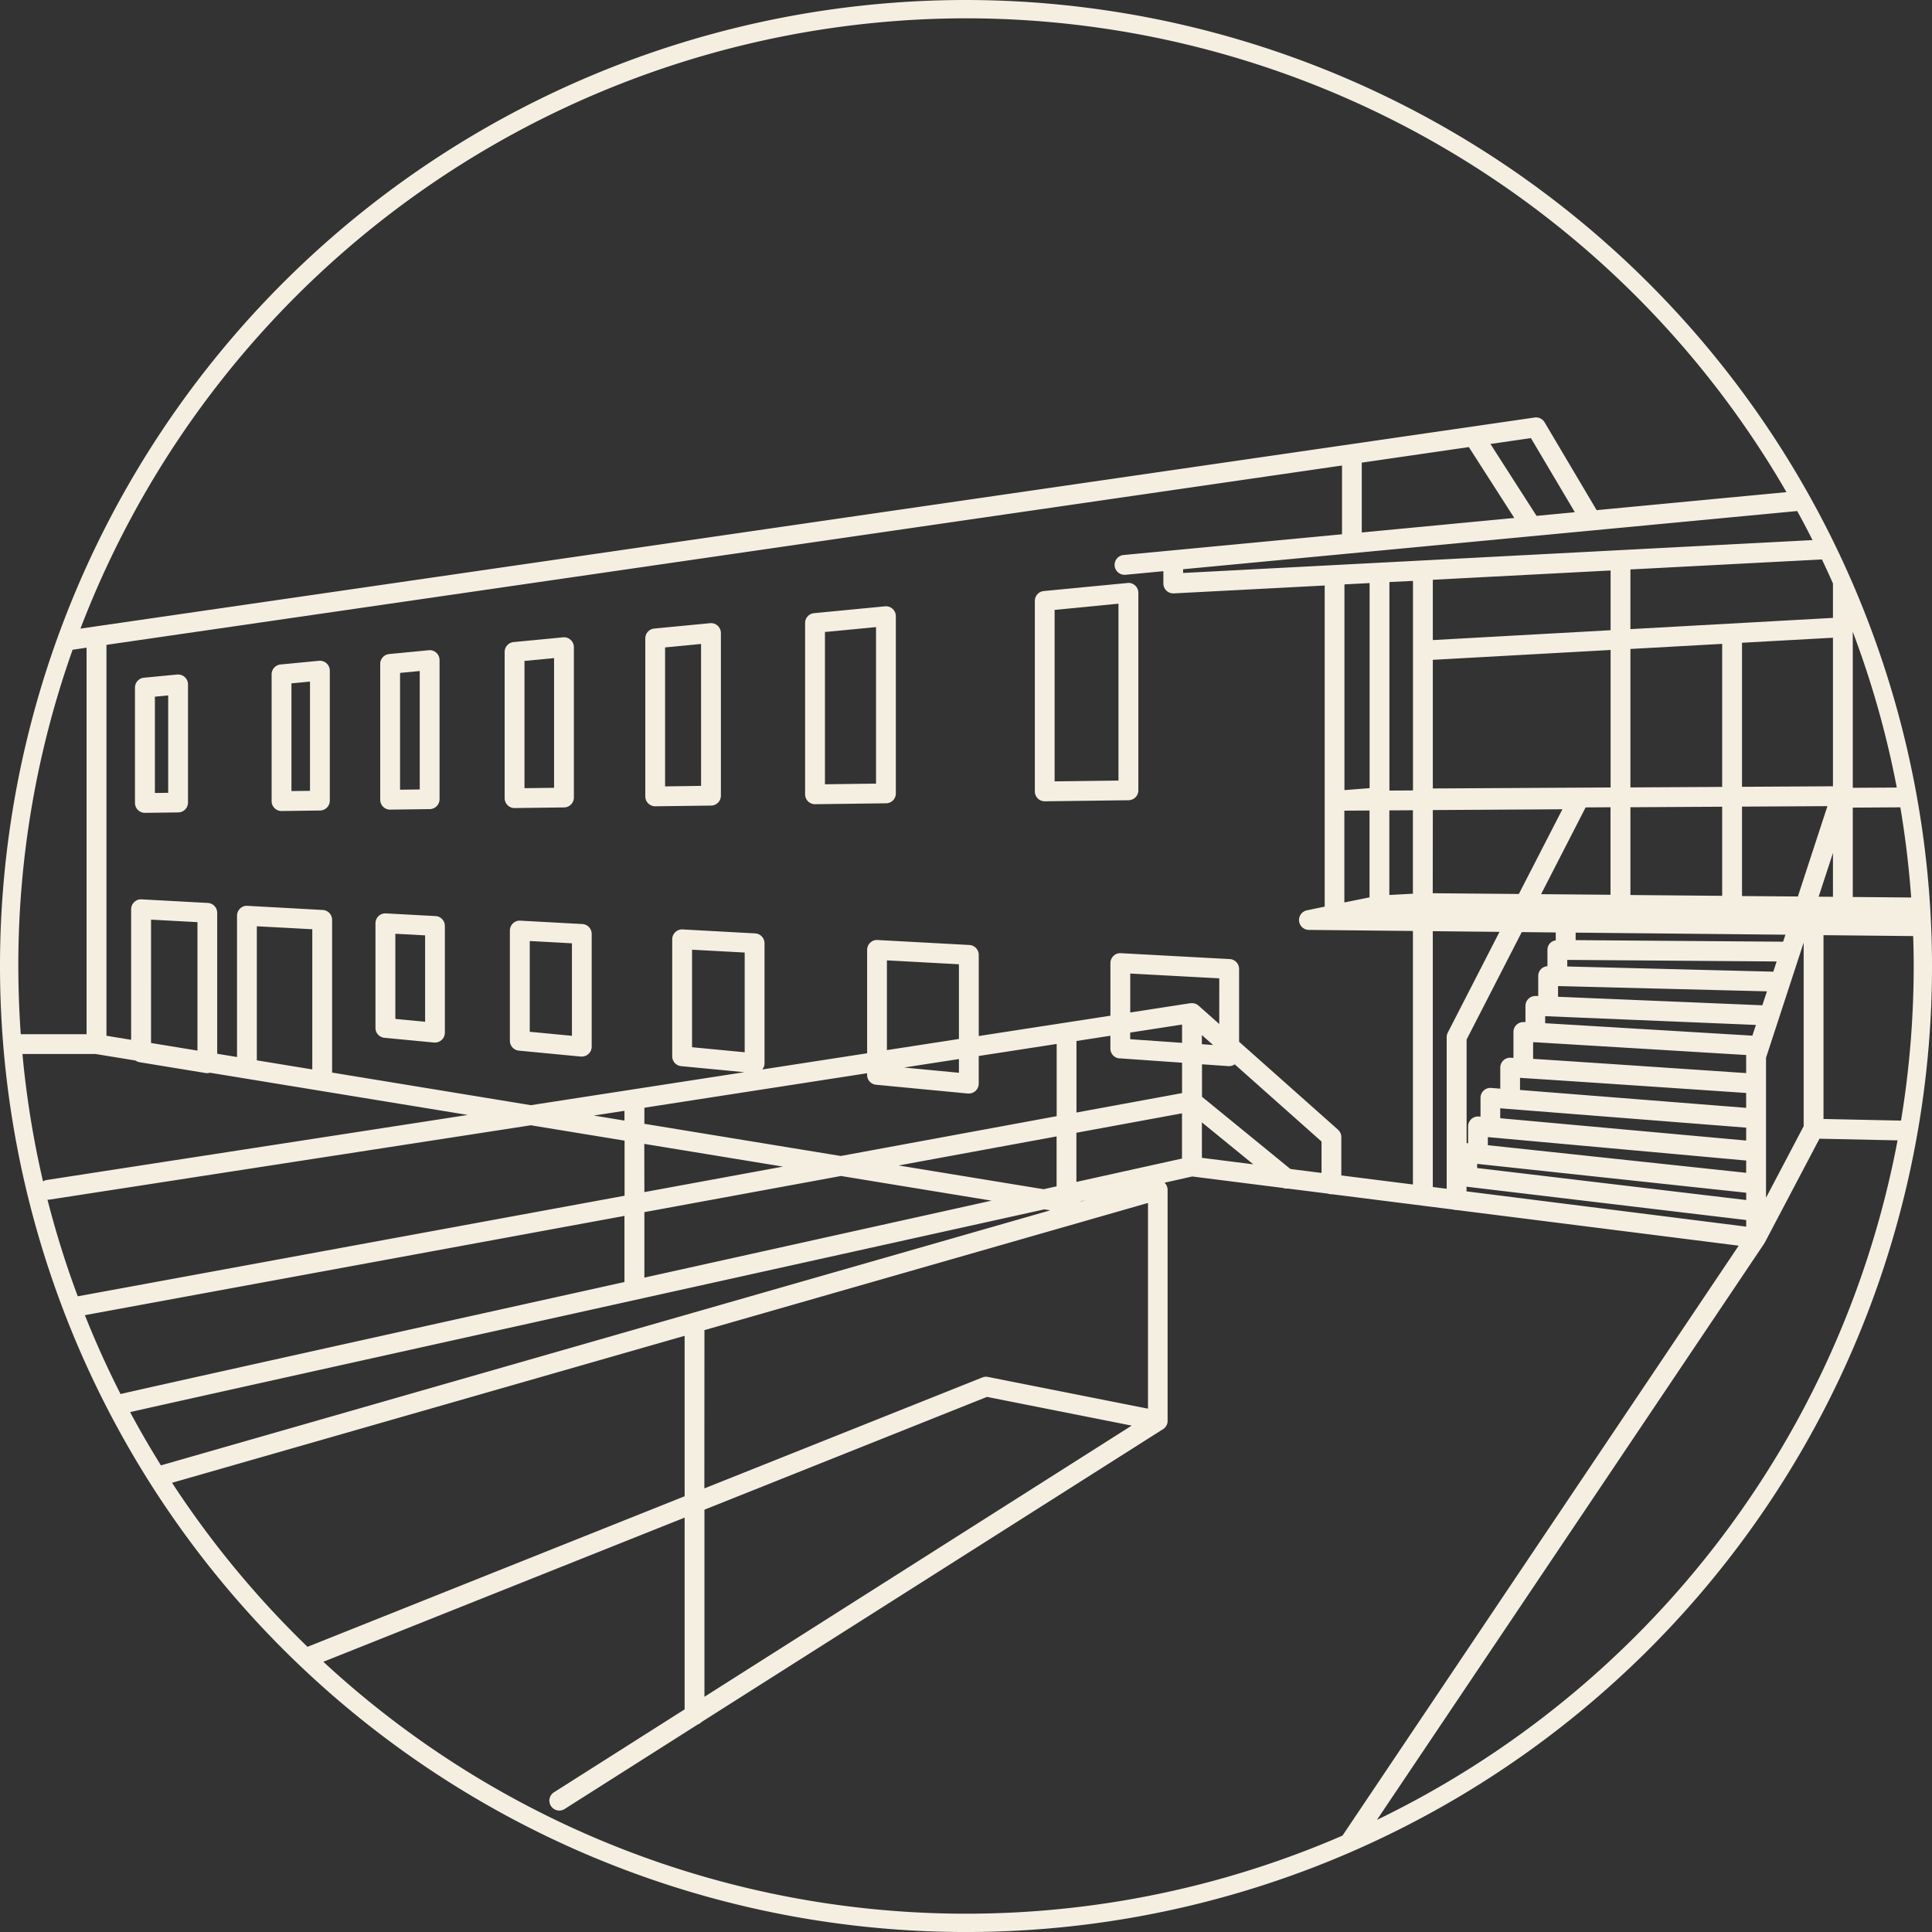 <svg xmlns="http://www.w3.org/2000/svg" xmlns:xlink="http://www.w3.org/1999/xlink" id="Group_222" data-name="Group 222" width="93.125" height="93.125" viewBox="0 0 93.125 93.125"><rect x="0" y="0" width="93.125" height="93.125" fill="#333333" stroke="none"/><defs><clipPath id="clip-path"><rect id="Rectangle_53" data-name="Rectangle 53" width="93.125" height="93.125" fill="#f5efe2"></rect></clipPath></defs><g id="Group_44" data-name="Group 44" clip-path="url(#clip-path)"><path id="Path_343" data-name="Path 343" d="M57.316,104.86h.006l1.9-.025a.477.477,0,0,0,.472-.477V97.652a.477.477,0,0,0-.156-.353.47.47,0,0,0-.367-.122l-1.905.184a.478.478,0,0,0-.432.475v6.547a.478.478,0,0,0,.478.478m.478-6.591.949-.091v5.709l-.949.012Z" transform="translate(-38.507 -65.835)" fill="#f5efe2"></path><path id="Path_344" data-name="Path 344" d="M22.213,100.8l-1.6.154a.477.477,0,0,0-.432.475v5.56a.477.477,0,0,0,.478.478h.006l1.6-.02a.477.477,0,0,0,.472-.477v-5.693a.477.477,0,0,0-.156-.353.472.472,0,0,0-.367-.122m-.432,5.7-.641.008v-4.642l.641-.062Z" transform="translate(-13.675 -68.287)" fill="#f5efe2"></path><path id="Path_345" data-name="Path 345" d="M75.91,103.476l2.381-.03a.478.478,0,0,0,.472-.478V95.722a.476.476,0,0,0-.157-.353.469.469,0,0,0-.367-.122l-2.381.229a.477.477,0,0,0-.432.475V103a.477.477,0,0,0,.478.477Zm.472-7.091,1.426-.137V102.5l-1.426.018Z" transform="translate(-51.101 -64.527)" fill="#f5efe2"></path><path id="Path_346" data-name="Path 346" d="M42.876,98.757l-1.849.178a.477.477,0,0,0-.432.475v6.11a.478.478,0,0,0,.478.478h.006l1.849-.024a.477.477,0,0,0,.472-.477V99.232a.478.478,0,0,0-.523-.475m-.432,6.268-.894.011V99.844l.894-.086Z" transform="translate(-27.503 -66.906)" fill="#f5efe2"></path><path id="Path_347" data-name="Path 347" d="M159.135,87.128l-4.034.388a.477.477,0,0,0-.432.475v9.182a.477.477,0,0,0,.478.478h.006l4.034-.052a.477.477,0,0,0,.471-.477V87.6a.478.478,0,0,0-.523-.475M158.7,96.65l-3.078.039V88.425l3.078-.3Z" transform="translate(-104.788 -59.027)" fill="#f5efe2"></path><path id="Path_348" data-name="Path 348" d="M124.18,90.616l-3.417.329a.477.477,0,0,0-.432.475v8.257a.478.478,0,0,0,.478.477h.006l3.418-.044a.477.477,0,0,0,.472-.477V91.091a.477.477,0,0,0-.156-.353.471.471,0,0,0-.367-.122m-.432,8.546-2.462.031v-7.34l2.462-.237Z" transform="translate(-81.524 -61.39)" fill="#f5efe2"></path><path id="Path_349" data-name="Path 349" d="M99.567,93.132l-2.689.259a.477.477,0,0,0-.432.475v7.614a.477.477,0,0,0,.478.478h.006l2.689-.034a.477.477,0,0,0,.471-.477V93.607a.477.477,0,0,0-.156-.353.47.47,0,0,0-.367-.122m-.432,7.842L97.4,101V94.3l1.734-.167Z" transform="translate(-65.342 -63.094)" fill="#f5efe2"></path><path id="Path_350" data-name="Path 350" d="M59.008,136.643l-2.39-.129a.471.471,0,0,0-.354.13.478.478,0,0,0-.149.347v5.044a.478.478,0,0,0,.432.475l2.39.229.045,0a.477.477,0,0,0,.478-.477V137.12a.477.477,0,0,0-.452-.477m-.5,5.095-1.435-.137v-4.105l1.435.077Z" transform="translate(-38.017 -92.487)" fill="#f5efe2"></path><path id="Path_351" data-name="Path 351" d="M79.7,137.763,76.71,137.6a.463.463,0,0,0-.354.13.479.479,0,0,0-.149.347v5.313a.477.477,0,0,0,.432.475l2.988.286.045,0a.477.477,0,0,0,.478-.477V138.24a.477.477,0,0,0-.452-.477m-.5,5.389-2.033-.195v-4.375l2.033.11Z" transform="translate(-51.63 -93.223)" fill="#f5efe2"></path><path id="Path_352" data-name="Path 352" d="M46.563,0A46.563,46.563,0,1,0,93.126,46.563,46.616,46.616,0,0,0,46.563,0M66.37,87.721,85.043,59.932c.005-.008.007-.016.012-.025s.01-.012.014-.02l2.632-5,3.764.08A45.834,45.834,0,0,1,66.37,87.721M15.586,80.1,33,73.151v9.243l-6.277,3.984a.478.478,0,1,0,.512.806l6.4-4.063A.473.473,0,0,0,33.82,83L56.068,68.883l0,0a.488.488,0,0,0,.083-.069l.018-.022a.489.489,0,0,0,.047-.065c.006-.01.012-.021.017-.032a.448.448,0,0,0,.028-.07c0-.012.008-.023.011-.035s0-.01,0-.015a.482.482,0,0,0,.008-.085V57.349a.475.475,0,0,0-.148-.341l1.336-.3,4.376.553a.473.473,0,0,0,.227.029l1.932.244a.473.473,0,0,0,.166.031c.016,0,.031,0,.046,0l5.842.738a.468.468,0,0,0,.143.024l.027,0,13.58,1.716L64.71,88.479A45.6,45.6,0,0,1,15.586,80.1M8.292,71.473,33,64.388v7.734L14.822,79.379a46.007,46.007,0,0,1-6.529-7.906M4.1,63.391,30.1,58.608v3.187c-12.333,2.732-23.464,5.2-24.29,5.4q-.942-1.854-1.718-3.8M.883,46.563A45.472,45.472,0,0,1,3.5,31.319l.673-.1V49.85H1Q.886,48.221.883,46.563M46.563.883A45.706,45.706,0,0,1,86.11,23.722l-9.15.868-2.51-4.236a.48.48,0,0,0-.48-.229L3.878,30.3A45.754,45.754,0,0,1,46.563.883m22.5,56.332V44.884l3.215.033-2.493,4.857a.474.474,0,0,0-.053.218V57.3ZM62.2,56.347l-4.262-3.481V51.3l1.282.09h.033a.474.474,0,0,0,.262-.088L63.7,55.024v1.513ZM33.955,72.769l13.619-5.437,6.975,1.384L33.955,81.787Zm0-8.655,21.38-6.131V67.9l-7.714-1.53a.474.474,0,0,0-.27.025l-13.4,5.348Zm18.14-6.2,0-.014.221-.049Zm-21.035.513,9.477-1.743,7.258,1.189L31.06,61.583Zm4.835-7.707-2.537-.243v-4.7l2.537.137Zm5.9,1.011v.08a.478.478,0,0,0,.432.475l4.426.423.045,0a.478.478,0,0,0,.478-.477V50.9l3.757-.58v3.481L40.527,55.72,31.06,54.169v-.775Zm4.426-1.651-3.471.536V46.291l3.471.188Zm0,.967v.662l-2.645-.253Zm12.549-1.689-1-.887c-.006-.006-.014-.009-.02-.015a.437.437,0,0,0-.052-.036l-.032-.017a.445.445,0,0,0-.063-.026l-.028-.009a.493.493,0,0,0-.071-.013l-.03,0-.022,0c-.015,0-.029,0-.043,0h-.03l-2.9.449V46.926l4.292.232Zm-.838.533.539.479-.539-.038Zm-.955-.506v.881l-2.5-.175v-.32Zm-3.011,1.628,3.011.211v1.465l-5.09.936V50.177l1.635-.253v.618a.478.478,0,0,0,.444.476M30.1,54.013l-1.478-.242,1.478-.228Zm.955,1.124,6.685,1.095L31.06,57.461Zm12.26,1.04,7.614-1.4v2.406l-.626.139Zm8.569.794V54.6l5.09-.936v2.18l-5.09,1.126M57.933,54.1l2.477,2.022-2.477-.313Zm6.563.354-4.77-4.24V46.706a.477.477,0,0,0-.452-.477l-5.247-.284a.46.46,0,0,0-.354.13.479.479,0,0,0-.149.347v2.536l-6.347.98V46.027a.478.478,0,0,0-.452-.477L42.3,45.31a.459.459,0,0,0-.354.13.479.479,0,0,0-.149.347v4.982l-5.054.781a.475.475,0,0,0,.108-.3V45.468a.477.477,0,0,0-.452-.477L32.905,44.8a.466.466,0,0,0-.354.13.479.479,0,0,0-.149.347v5.638a.477.477,0,0,0,.432.475l3.045.291-10.291,1.59L16.008,51.7V44.339a.477.477,0,0,0-.452-.477l-3.628-.2a.459.459,0,0,0-.354.13.479.479,0,0,0-.149.347v6.811l-.956-.157V44a.477.477,0,0,0-.452-.477l-3.193-.173a.461.461,0,0,0-.354.13.478.478,0,0,0-.149.347v6.293l-1.19-.195V31.083l59.556-8.645v3.315l-10.536,1a.478.478,0,0,0,.045.953l.046,0,1.834-.174v.592a.477.477,0,0,0,.478.478h.025l7.273-.38V43.7L63,43.878a.477.477,0,0,0,.092.945l5.013.051v12.22l-3.452-.436V54.81a.477.477,0,0,0-.16-.357M12.38,51.11V44.647l2.673.144v6.756Zm-5.1-.836V44.328l2.238.121V50.64ZM74.063,24.864,71.841,21.4l1.951-.283,2.118,3.573-1.846.175M70.8,21.55l2.191,3.416-7.352.7V22.3Zm-6,17.525,1.213-.007v4.186L64.8,43.5Zm2.168-.013,1.136-.007v4.023l-1.136.061ZM83.011,43.18l-4.423-.039V38.91l4.423-.025Zm1.935,5.276L75.1,48.046v-.516l10.07.254Zm-.479,1.464-9.988-.6v-.339l10.158.422Zm-.3,5.056L72.313,53.9v-.479l11.856.933Zm0,1.555L71.716,55.2v-.39l12.453,1.129Zm-10.9-3.993v-.584c1.783.112,7.948.528,10.9.729V53.4Zm10.9-1.629v.816c-2.1-.142-7.836-.53-10.269-.687v-.8l.066,0c.012,0,.023,0,.035,0h.009l10.166.615a.447.447,0,0,0-.008.051M74.283,43.1l2.146-4.182,1.2-.007v4.218Zm3.35-5.143-8.569.048v-6.2l8.569-.476Zm-8.569,1.089,6.246-.038-2.1,4.083-4.15-.036Zm5.925,5.9v.382a.455.455,0,0,0-.4.461v.784a.483.483,0,0,0-.3.128.477.477,0,0,0-.144.342v.966l-.119,0a.469.469,0,0,0-.35.133.476.476,0,0,0-.147.344v.779l-.073,0a.485.485,0,0,0-.356.129.477.477,0,0,0-.15.348v1.249l-.157-.008a.478.478,0,0,0-.478.477v1.015l-.437-.035a.478.478,0,0,0-.515.476v.909l-.077-.007a.477.477,0,0,0-.521.476v.811a.544.544,0,0,0-.073,0V50.107l2.658-5.179ZM71.2,56.1l12.97,1.391v.352L71.2,56.3Zm14.276-9.264-9.932-.25v-.318l10.092.076Zm.472-1.445-10-.075v-.362l10.113.1Zm-1.981-2.2V38.88l4.117-.023L86.66,43.212ZM88.351,37.9l-4.384.025V30.982l4.384-.243Zm-5.34.03-4.423.025V31.281l4.423-.246Zm-5.378-7.553-8.569.476V27.946l8.569-.448ZM68.108,38.1l-1.136.007V28.055L68.108,28Zm-2.091-.11-1.213.094V28.168l1.213-.063ZM70.688,57.2l13.481,1.607v.318l-13.481-1.7Zm14.436-6.213,1.815-5.554v8.851l-1.815,3.45Zm2.538-7.765.689-2.107v2.112Zm1.644-4.294,2.293-.014q.362,2.142.523,4.347l-2.816-.025Zm0-.955v-7.52a45.266,45.266,0,0,1,2.121,7.508Zm-.955-8.19-9.763.542V27.448l9.232-.482q.273.574.531,1.157ZM57.028,27.618v-.18l29.6-2.805q.381.693.738,1.4ZM4.614,50.805l1.919.314a.469.469,0,0,0,.188.08l3.193.523a.447.447,0,0,0,.077.006.469.469,0,0,0,.124-.022l12.433,2.036L2.255,56.877a.477.477,0,0,0-.181.068,45.434,45.434,0,0,1-.992-6.14ZM2.327,57.827a.478.478,0,0,0,.074-.006L25.586,54.24l4.519.74v2.656L3.748,62.484A45.264,45.264,0,0,1,2.288,57.82c.013,0,.025.007.039.007m48.008.466.287.047L7.757,70.633q-.783-1.258-1.486-2.568c2.838-.644,30.613-6.794,44.064-9.771m37.56-4.358v-8.86l4.323.044c.015.479.025.959.025,1.442a45.8,45.8,0,0,1-.611,7.453Z" fill="#f5efe2"></path></g></svg>